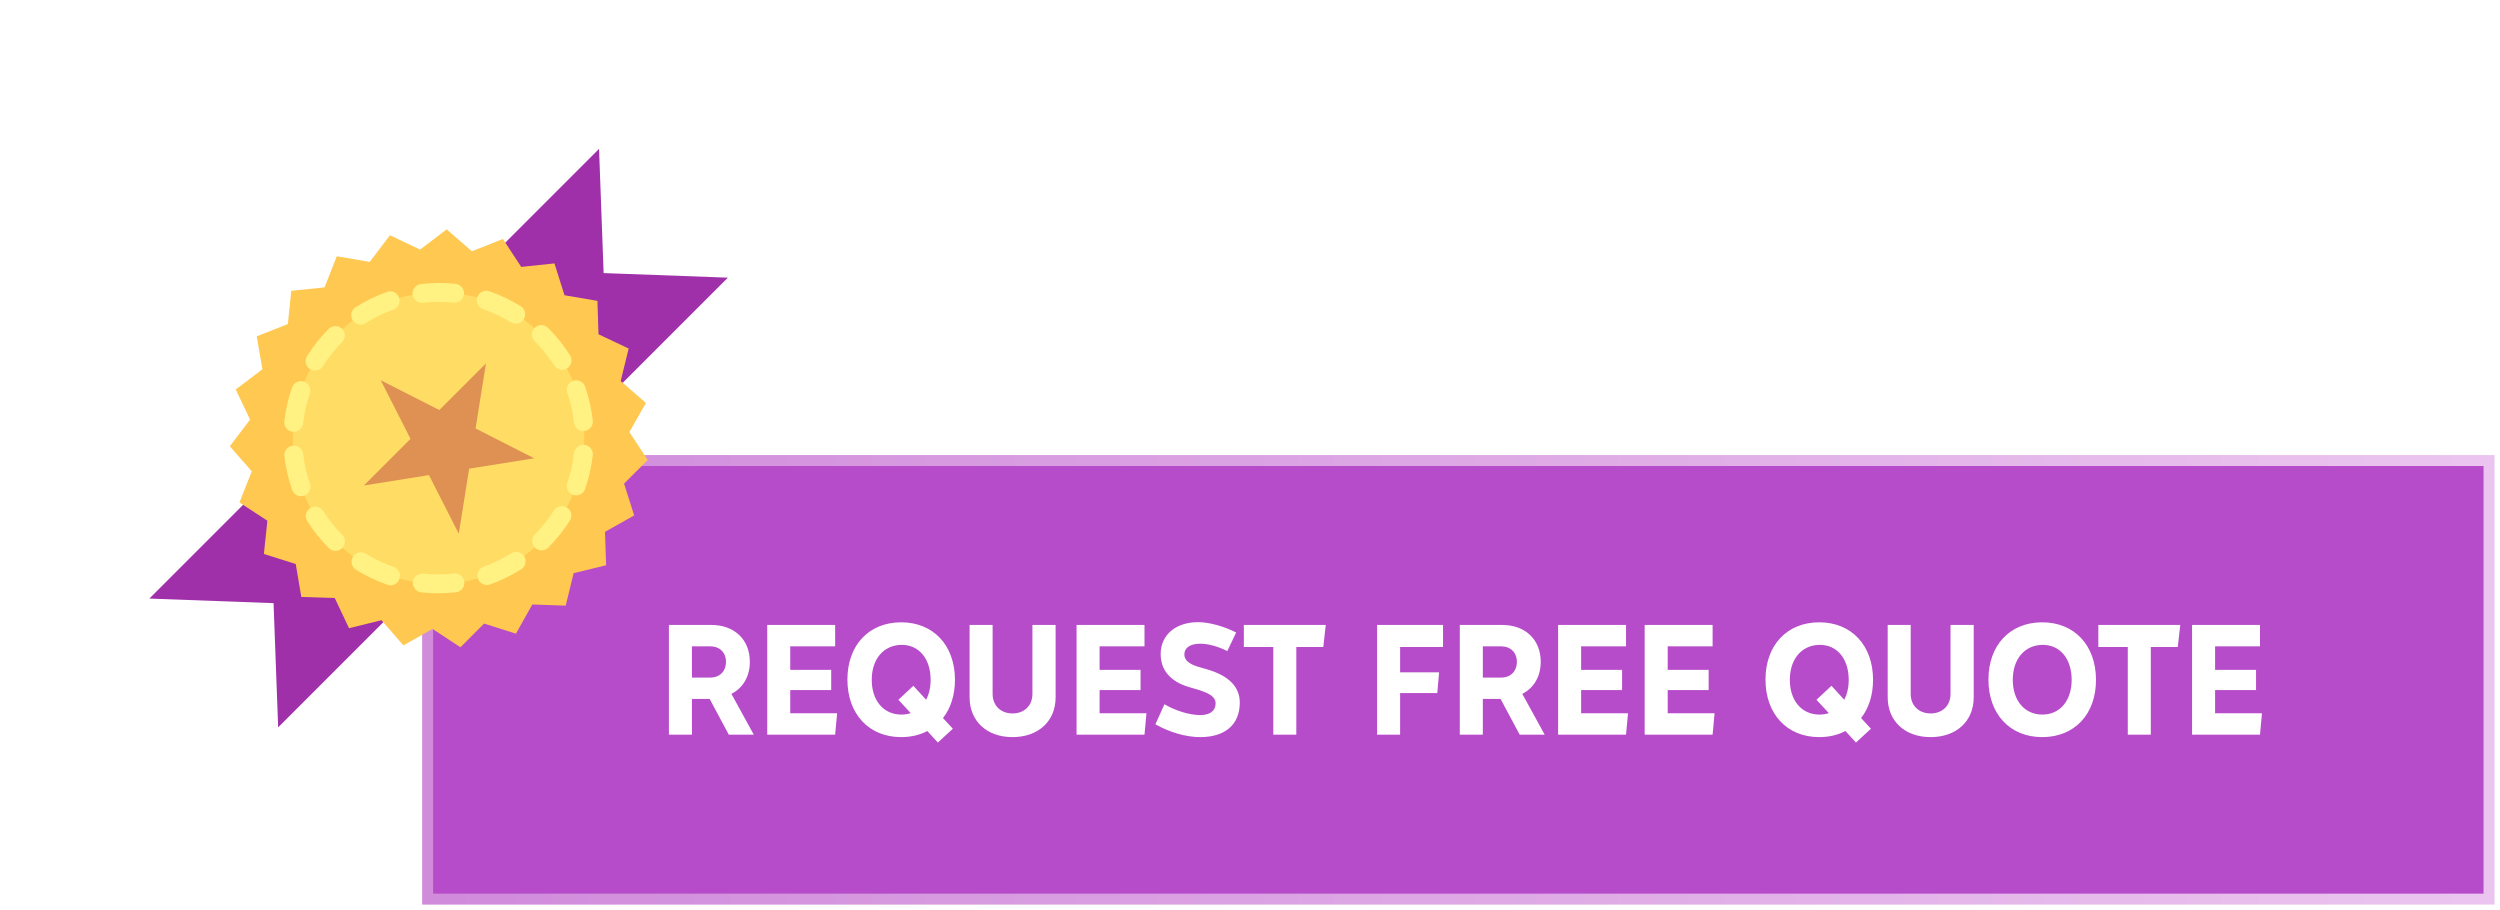 <svg width="228" height="83" viewBox="0 0 228 83" fill="none" xmlns="http://www.w3.org/2000/svg">
<rect x="39" y="42" width="188" height="40" fill="#B64CC9" stroke="url(#paint0_linear_10_293)"/>
<path d="M61.005 67H63.105V63.745H64.725L66.465 67H68.745L66.705 63.28C67.74 62.755 68.385 61.72 68.385 60.355C68.385 58.345 66.99 56.995 64.875 56.995H61.005V67ZM63.105 61.795V58.945H64.77C65.64 58.945 66.21 59.515 66.21 60.355C66.21 61.225 65.64 61.795 64.77 61.795H63.105ZM72.07 65.05V62.935H75.805V61.09H72.07V58.945H76.165V56.995H69.97V67H76.165L76.345 65.05H72.07ZM87.093 61.975C87.078 58.84 85.113 56.755 82.188 56.755C79.248 56.755 77.283 58.84 77.283 61.975C77.283 65.125 79.248 67.225 82.188 67.225C83.088 67.225 83.883 67.03 84.573 66.67L85.533 67.72L86.898 66.46L85.998 65.485C86.703 64.6 87.093 63.385 87.093 61.975ZM82.203 65.17C80.583 65.17 79.503 63.895 79.503 62.005C79.503 60.1 80.583 58.84 82.203 58.81C83.808 58.795 84.873 60.07 84.873 62.005C84.873 62.71 84.723 63.31 84.468 63.82L83.298 62.545L81.933 63.82L83.058 65.035C82.788 65.125 82.503 65.17 82.203 65.17ZM92.342 67.225C94.697 67.225 96.272 65.77 96.272 63.595V56.995H94.157V63.295C94.157 64.345 93.422 65.065 92.342 65.065C91.262 65.065 90.527 64.345 90.527 63.295V56.995H88.427V63.595C88.427 65.77 90.002 67.225 92.342 67.225ZM100.283 65.05V62.935H104.018V61.09H100.283V58.945H104.378V56.995H98.183V67H104.378L104.558 65.05H100.283ZM109.453 67.225C111.748 67.225 113.068 66.07 113.068 64.075C113.068 62.545 111.928 61.615 110.233 61.09L109.213 60.79C108.478 60.55 108.013 60.235 108.013 59.68C108.013 59.08 108.553 58.705 109.453 58.705C110.188 58.705 111.118 58.96 111.928 59.38L112.738 57.685C111.658 57.13 110.278 56.74 109.273 56.74C107.218 56.74 105.853 57.91 105.853 59.65C105.853 61.195 106.843 62.17 108.358 62.635L109.363 62.935C110.233 63.22 110.863 63.52 110.863 64.15C110.863 64.825 110.353 65.215 109.468 65.215C108.493 65.215 107.203 64.825 106.198 64.225L105.373 66.055C106.663 66.79 108.178 67.225 109.453 67.225ZM120.909 56.995H113.439V59.005H116.124V67H118.224V59.005H120.684L120.909 56.995ZM131.605 59.005V56.995H125.59V67H127.69V63.205H131.08L131.245 61.315H127.69V59.005H131.605ZM133.134 67H135.234V63.745H136.854L138.594 67H140.874L138.834 63.28C139.869 62.755 140.514 61.72 140.514 60.355C140.514 58.345 139.119 56.995 137.004 56.995H133.134V67ZM135.234 61.795V58.945H136.899C137.769 58.945 138.339 59.515 138.339 60.355C138.339 61.225 137.769 61.795 136.899 61.795H135.234ZM144.199 65.05V62.935H147.934V61.09H144.199V58.945H148.294V56.995H142.099V67H148.294L148.474 65.05H144.199ZM152.094 65.05V62.935H155.829V61.09H152.094V58.945H156.189V56.995H149.994V67H156.189L156.369 65.05H152.094ZM170.823 61.975C170.808 58.84 168.843 56.755 165.918 56.755C162.978 56.755 161.013 58.84 161.013 61.975C161.013 65.125 162.978 67.225 165.918 67.225C166.818 67.225 167.613 67.03 168.303 66.67L169.263 67.72L170.628 66.46L169.728 65.485C170.433 64.6 170.823 63.385 170.823 61.975ZM165.933 65.17C164.313 65.17 163.233 63.895 163.233 62.005C163.233 60.1 164.313 58.84 165.933 58.81C167.538 58.795 168.603 60.07 168.603 62.005C168.603 62.71 168.453 63.31 168.198 63.82L167.028 62.545L165.663 63.82L166.788 65.035C166.518 65.125 166.233 65.17 165.933 65.17ZM176.072 67.225C178.427 67.225 180.002 65.77 180.002 63.595V56.995H177.887V63.295C177.887 64.345 177.152 65.065 176.072 65.065C174.992 65.065 174.257 64.345 174.257 63.295V56.995H172.157V63.595C172.157 65.77 173.732 67.225 176.072 67.225ZM186.25 67.225C189.205 67.225 191.17 65.125 191.155 61.975C191.14 58.84 189.175 56.755 186.25 56.755C183.31 56.755 181.345 58.84 181.345 61.975C181.345 65.125 183.31 67.225 186.25 67.225ZM186.265 65.17C184.645 65.17 183.565 63.895 183.565 62.005C183.565 60.1 184.645 58.84 186.265 58.81C187.87 58.795 188.935 60.07 188.935 62.005C188.935 63.895 187.87 65.17 186.265 65.17ZM198.839 56.995H191.369V59.005H194.054V67H196.154V59.005H198.614L198.839 56.995ZM202.016 65.05V62.935H205.751V61.09H202.016V58.945H206.111V56.995H199.916V67H206.111L206.291 65.05H202.016Z" fill="white"/>
<g filter="url(#filter0_d_10_293)">
<path d="M54.633 13.578L34.127 34.084L13.621 54.59L24.949 55.008L25.367 66.336L45.873 45.83L66.379 25.323L55.051 24.905L54.633 13.578Z" fill="#9F30A9"/>
<path d="M26.565 26.522L29.598 26.209L30.717 23.371L33.719 23.888L35.562 21.455L38.311 22.763L40.74 20.916L43.033 22.918L45.868 21.794L47.534 24.342L50.566 24.023L51.482 26.928L54.486 27.439L54.582 30.485L57.335 31.788L56.606 34.749L58.903 36.748L57.403 39.405L59.074 41.95L56.914 44.105L57.835 47.008L55.175 48.503L55.278 51.549L52.315 52.272L51.592 55.234L48.546 55.131L47.052 57.791L44.149 56.87L41.993 59.031L39.448 57.359L36.791 58.859L34.793 56.563L31.831 57.291L30.529 54.539L27.482 54.442L26.971 51.438L24.067 50.523L24.386 47.491L21.837 45.825L22.962 42.989L20.959 40.697L22.807 38.268L21.498 35.518L23.931 33.676L23.414 30.673L26.252 29.554L26.565 26.522Z" fill="#FFC850"/>
<ellipse cx="40" cy="39.957" rx="13.308" ry="13.274" transform="rotate(-45 40 39.957)" fill="#FFDC64"/>
<path fill-rule="evenodd" clip-rule="evenodd" d="M28.195 33.607C28.537 33.879 29.029 33.851 29.34 33.542C29.386 33.496 29.426 33.445 29.46 33.39C29.955 32.601 30.536 31.87 31.193 31.209C31.53 30.872 31.53 30.327 31.195 29.991C30.858 29.655 30.313 29.655 29.976 29.992L29.974 29.994C29.226 30.746 28.565 31.579 28.002 32.477C27.77 32.849 27.852 33.335 28.195 33.607ZM36.192 28.04C36.101 28.131 35.991 28.201 35.869 28.243C34.992 28.554 34.152 28.963 33.366 29.462C33.106 29.632 32.774 29.65 32.498 29.507C32.222 29.365 32.045 29.085 32.034 28.774C32.023 28.463 32.18 28.171 32.445 28.008C33.341 27.439 34.298 26.973 35.298 26.619C35.678 26.484 36.1 26.63 36.314 26.971C36.528 27.312 36.477 27.756 36.192 28.04ZM26.416 39.299C26.747 39.456 27.14 39.388 27.399 39.128C27.537 38.99 27.625 38.808 27.646 38.614C27.748 37.689 27.954 36.779 28.259 35.899C28.415 35.449 28.177 34.959 27.727 34.804C27.278 34.649 26.787 34.888 26.631 35.338C26.283 36.339 26.049 37.376 25.933 38.429C25.892 38.793 26.087 39.142 26.416 39.299ZM42.069 27.35C41.884 27.536 41.626 27.627 41.366 27.599C40.441 27.5 39.507 27.504 38.583 27.613C38.11 27.668 37.683 27.329 37.629 26.857C37.575 26.384 37.914 25.956 38.387 25.901C39.438 25.778 40.5 25.773 41.552 25.886C41.882 25.922 42.161 26.143 42.271 26.455C42.381 26.768 42.302 27.116 42.067 27.351L42.069 27.35ZM27.266 45.235C27.555 45.301 27.857 45.214 28.067 45.005C28.302 44.77 28.381 44.421 28.272 44.109C27.964 43.231 27.756 42.322 27.652 41.397C27.599 40.925 27.172 40.586 26.699 40.64C26.226 40.695 25.886 41.123 25.939 41.596C26.059 42.648 26.295 43.683 26.645 44.682C26.743 44.961 26.978 45.17 27.266 45.235ZM47.652 29.27C47.367 29.552 46.927 29.602 46.587 29.391C45.799 28.9 44.958 28.5 44.08 28.198C43.784 28.101 43.565 27.853 43.504 27.548C43.444 27.243 43.553 26.929 43.788 26.726C44.025 26.523 44.351 26.463 44.643 26.568C45.644 26.913 46.602 27.37 47.498 27.931C47.72 28.07 47.867 28.303 47.897 28.563C47.926 28.823 47.836 29.084 47.652 29.27ZM30.605 50.243C30.833 50.241 31.05 50.148 31.208 49.986C31.542 49.642 31.539 49.094 31.2 48.757C30.549 48.106 29.972 47.386 29.479 46.608C29.315 46.348 29.024 46.196 28.717 46.209C28.409 46.222 28.131 46.398 27.988 46.671C27.845 46.944 27.858 47.272 28.022 47.532C28.582 48.416 29.239 49.237 29.98 49.977L29.999 49.997C30.16 50.157 30.378 50.246 30.605 50.243ZM51.873 33.476C51.828 33.521 51.778 33.561 51.723 33.595C51.32 33.849 50.789 33.729 50.535 33.327C50.04 32.541 49.458 31.813 48.8 31.156L48.76 31.116C48.424 30.78 48.425 30.235 48.762 29.898C49.099 29.561 49.644 29.56 49.98 29.896L50.013 29.928C50.764 30.678 51.428 31.51 51.994 32.407C52.208 32.747 52.158 33.191 51.873 33.476ZM35.332 53.331C35.644 53.44 35.991 53.359 36.225 53.125C36.435 52.915 36.522 52.612 36.456 52.323C36.39 52.034 36.18 51.8 35.9 51.703C35.022 51.399 34.181 50.997 33.394 50.504C33.133 50.337 32.801 50.322 32.526 50.467C32.251 50.611 32.075 50.893 32.065 51.203C32.054 51.513 32.212 51.805 32.477 51.966C33.374 52.527 34.332 52.985 35.332 53.331ZM53.818 39.055C53.583 39.289 53.235 39.369 52.923 39.26C52.611 39.151 52.389 38.872 52.353 38.544C52.25 37.619 52.044 36.709 51.739 35.831C51.582 35.382 51.82 34.891 52.269 34.733C52.719 34.575 53.21 34.812 53.366 35.261C53.714 36.26 53.949 37.296 54.066 38.349C54.095 38.61 54.004 38.87 53.818 39.055ZM41.587 54.017C41.78 53.994 41.961 53.907 42.098 53.769C42.358 53.51 42.425 53.115 42.266 52.786C42.107 52.456 41.757 52.263 41.393 52.305C40.469 52.411 39.536 52.413 38.611 52.312C38.139 52.26 37.712 52.602 37.659 53.075C37.606 53.548 37.947 53.974 38.42 54.025C39.472 54.14 40.534 54.137 41.587 54.017ZM53.155 44.93C52.871 45.214 52.428 45.265 52.088 45.052C51.747 44.839 51.6 44.418 51.733 44.038C52.04 43.16 52.247 42.25 52.352 41.325C52.409 40.856 52.834 40.519 53.303 40.571C53.773 40.623 54.113 41.044 54.064 41.514C53.945 42.567 53.709 43.603 53.36 44.604C53.317 44.726 53.247 44.838 53.155 44.93ZM47.532 51.922C47.587 51.888 47.637 51.848 47.682 51.802C47.992 51.491 48.019 50.998 47.746 50.656C47.472 50.314 46.986 50.232 46.614 50.466C45.827 50.963 44.986 51.37 44.108 51.679C43.663 51.84 43.43 52.329 43.586 52.776C43.742 53.221 44.228 53.458 44.676 53.305C45.677 52.953 46.635 52.489 47.532 51.922ZM48.786 49.943C49.122 50.279 49.668 50.278 50.005 49.941L50.006 49.939C50.755 49.189 51.418 48.358 51.983 47.461C52.228 47.059 52.105 46.535 51.707 46.285C51.309 46.035 50.783 46.151 50.525 46.546C50.029 47.334 49.446 48.064 48.788 48.724C48.451 49.061 48.45 49.606 48.786 49.943Z" fill="#FFF182"/>
<path d="M34.721 34.677L40.067 37.397L44.319 33.145L43.372 39.077L48.719 41.796L42.787 42.743L41.84 48.675L39.12 43.329L33.188 44.276L37.44 40.024L34.721 34.677Z" fill="#DF9154"/>
</g>
<defs>
<filter id="filter0_d_10_293" x="0.621" y="0.578" width="78.758" height="78.758" filterUnits="userSpaceOnUse" color-interpolation-filters="sRGB">
<feFlood flood-opacity="0" result="BackgroundImageFix"/>
<feColorMatrix in="SourceAlpha" type="matrix" values="0 0 0 0 0 0 0 0 0 0 0 0 0 0 0 0 0 0 127 0" result="hardAlpha"/>
<feOffset/>
<feGaussianBlur stdDeviation="6.5"/>
<feColorMatrix type="matrix" values="0 0 0 0 0.843 0 0 0 0 0.165 0 0 0 0 0.914 0 0 0 0.5 0"/>
<feBlend mode="normal" in2="BackgroundImageFix" result="effect1_dropShadow_10_293"/>
<feBlend mode="normal" in="SourceGraphic" in2="effect1_dropShadow_10_293" result="shape"/>
</filter>
<linearGradient id="paint0_linear_10_293" x1="227" y1="42" x2="39" y2="42" gradientUnits="userSpaceOnUse">
<stop stop-color="#EBC5EF"/>
<stop offset="1" stop-color="#D08BDB"/>
</linearGradient>
</defs>
</svg>
